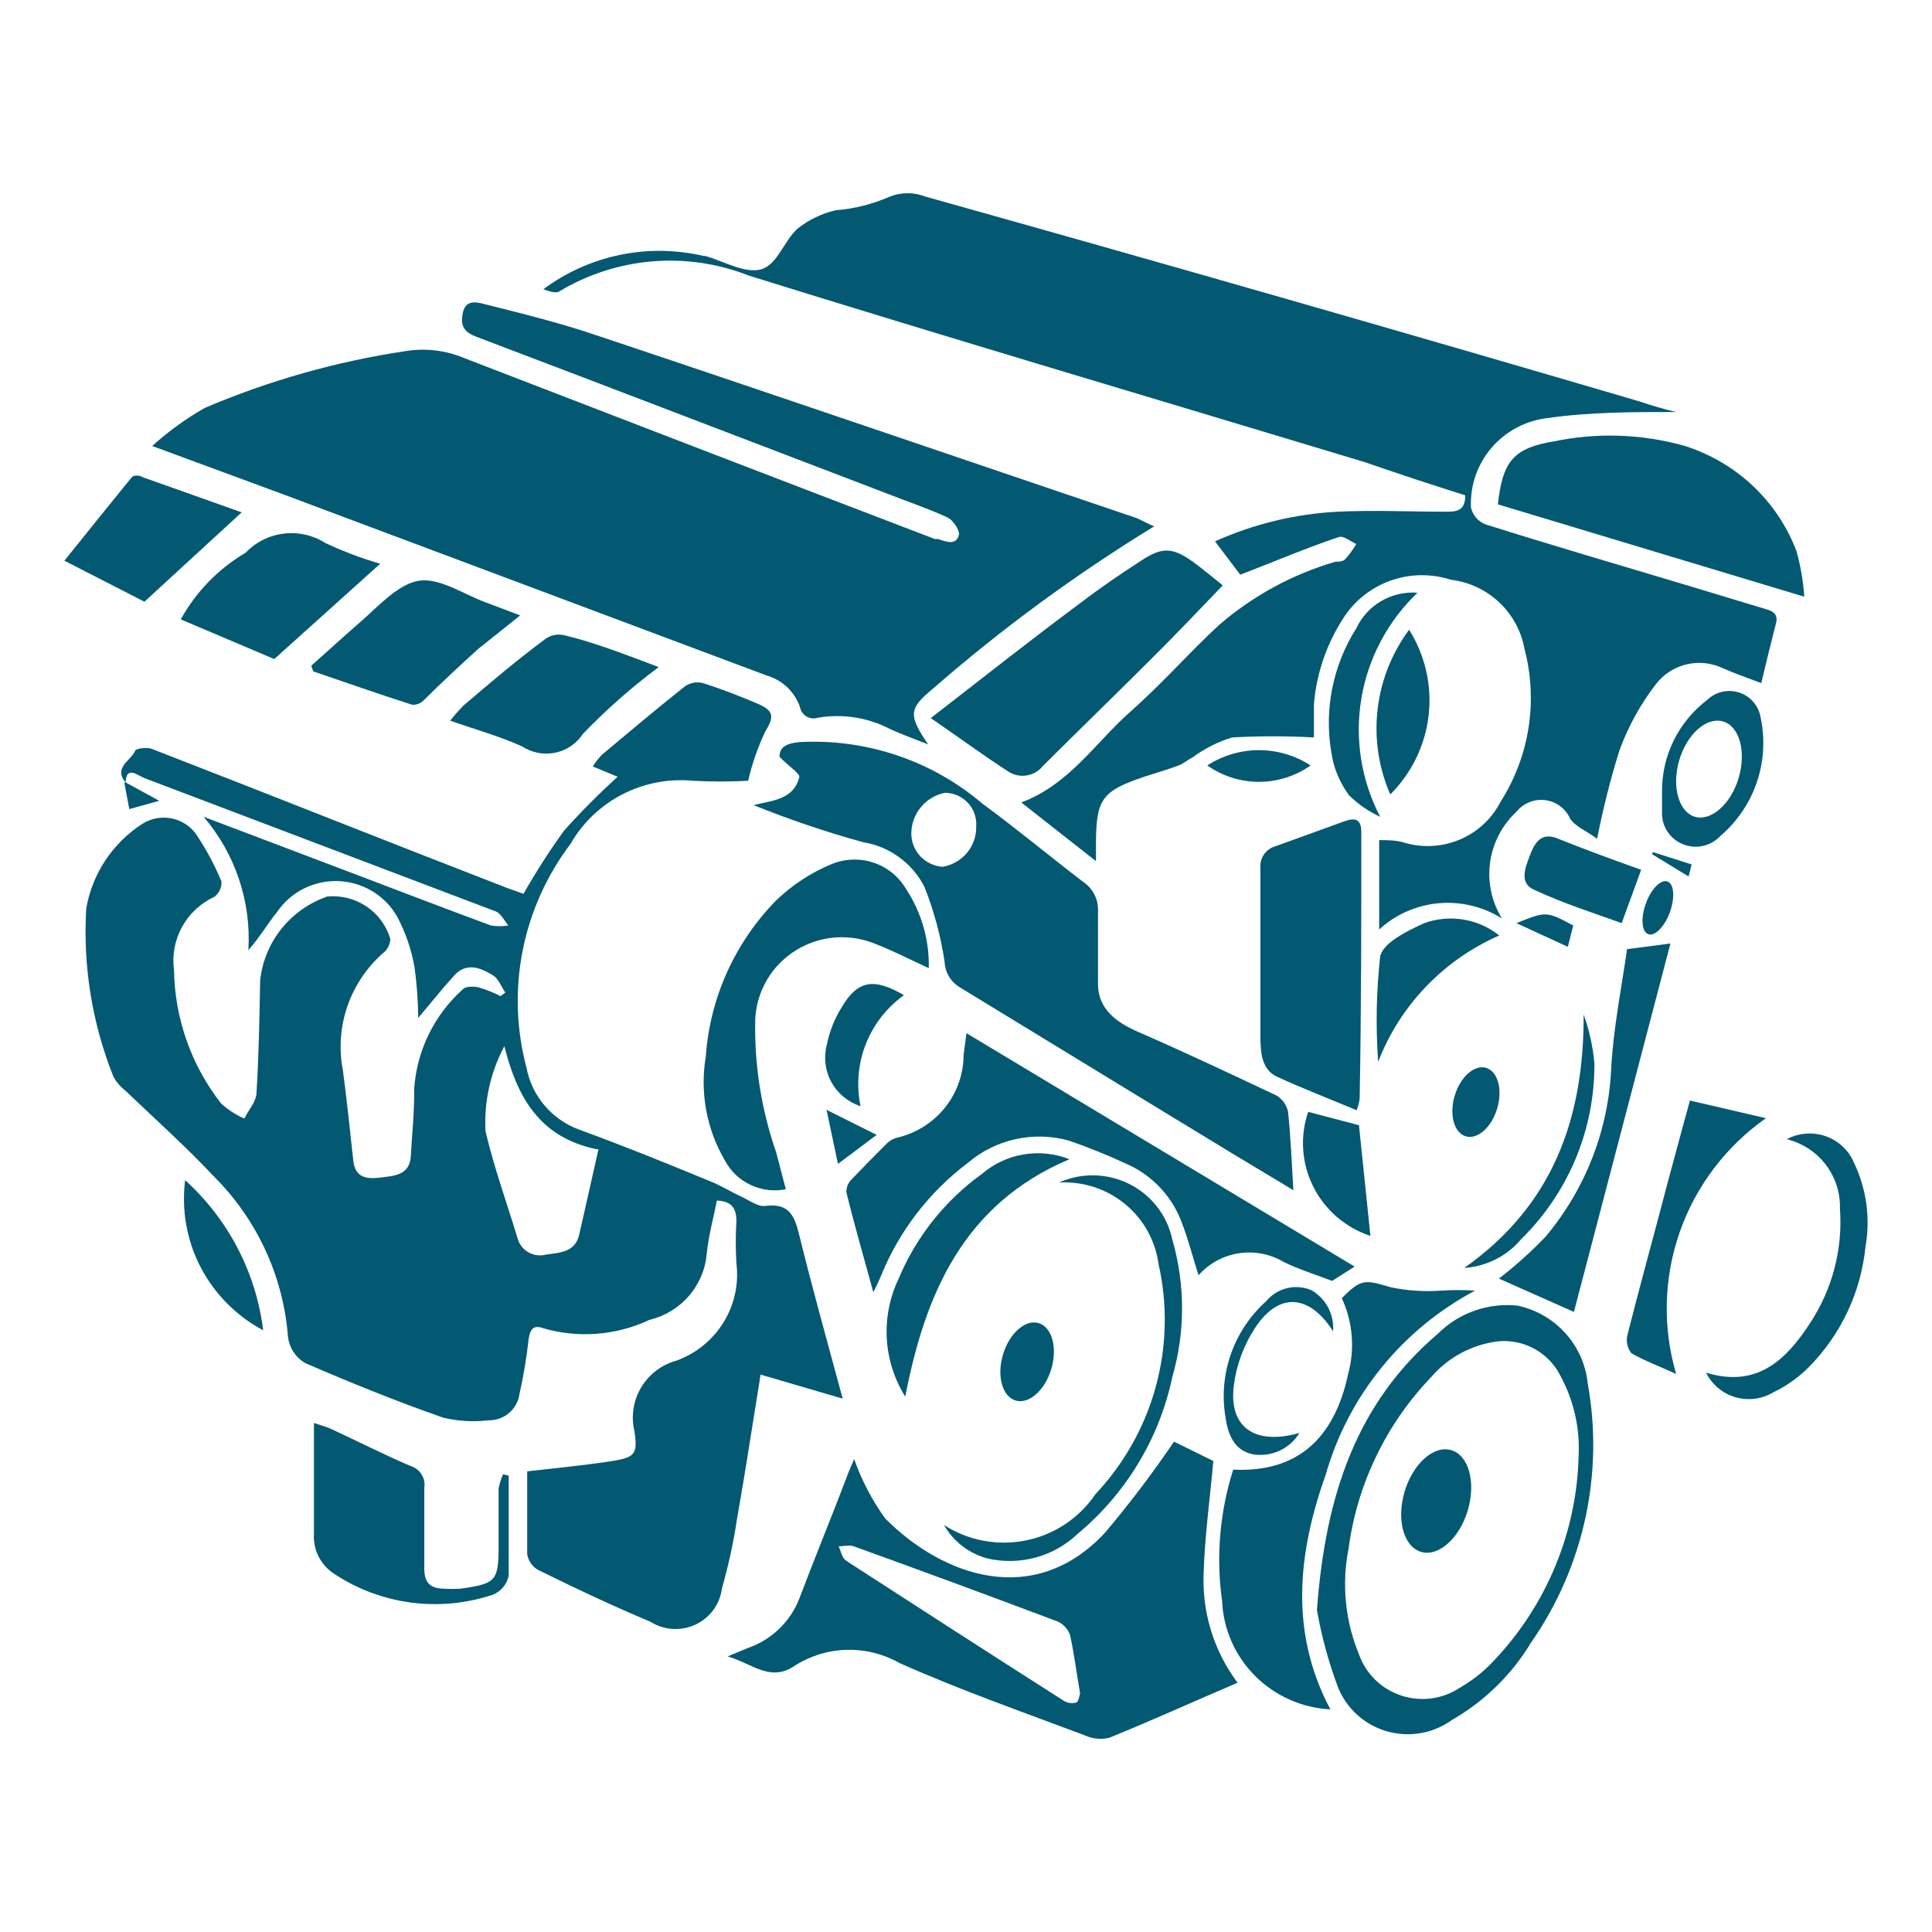 <svg xmlns="http://www.w3.org/2000/svg" fill="none" viewBox="0 0 72 72" height="72" width="72">
<path fill="#025971" d="M4.681 29.159C4.217 28.613 4.869 28.352 5.032 27.991C5.032 27.892 5.471 27.842 5.646 27.904C10.071 29.619 14.42 31.359 18.882 33.086L19.509 33.31C19.972 32.496 20.478 31.708 21.026 30.949C21.655 30.248 22.32 29.58 23.019 28.948L22.091 28.563C22.188 28.413 22.297 28.272 22.417 28.14C23.457 27.27 24.485 26.401 25.538 25.568C25.633 25.505 25.74 25.462 25.852 25.442C25.964 25.423 26.08 25.428 26.19 25.456C26.867 25.668 27.531 25.928 28.183 26.202C28.835 26.475 28.872 26.686 28.521 27.258C28.241 27.846 28.027 28.463 27.882 29.097C27.198 29.134 26.511 29.134 25.826 29.097C24.919 29.01 24.005 29.186 23.195 29.602C22.385 30.019 21.715 30.659 21.264 31.446C20.372 32.624 19.761 33.988 19.476 35.434C19.192 36.88 19.242 38.372 19.622 39.796C19.72 40.314 19.952 40.797 20.295 41.2C20.637 41.603 21.079 41.911 21.577 42.095C23.207 42.691 24.811 43.337 26.428 44.008C26.829 44.158 27.193 44.394 27.594 44.58C27.995 44.766 28.233 44.978 28.534 44.94C29.436 44.829 29.612 45.338 29.787 46.034C30.276 48.022 30.828 49.985 31.404 52.123L28.346 51.228C28.045 53.067 27.782 54.832 27.468 56.596C27.337 57.473 27.149 58.34 26.904 59.193C26.869 59.483 26.759 59.759 26.586 59.996C26.413 60.232 26.182 60.421 25.916 60.545C25.649 60.669 25.355 60.725 25.061 60.705C24.767 60.686 24.483 60.593 24.235 60.436C22.818 59.839 21.439 59.193 20.061 58.51C19.95 58.449 19.855 58.364 19.783 58.26C19.711 58.157 19.664 58.038 19.647 57.913C19.647 56.919 19.647 55.925 19.647 54.832C20.637 54.72 21.665 54.62 22.668 54.471C23.671 54.322 23.771 54.223 23.645 53.34C23.511 52.786 23.599 52.201 23.892 51.709C24.184 51.218 24.657 50.858 25.212 50.706C25.943 50.44 26.561 49.936 26.966 49.278C27.371 48.619 27.539 47.843 27.444 47.078C27.412 46.556 27.412 46.033 27.444 45.512C27.444 45.052 27.293 44.767 26.716 44.742C26.591 45.388 26.416 45.984 26.34 46.705C26.293 47.29 26.061 47.846 25.676 48.292C25.291 48.739 24.773 49.053 24.197 49.19C22.964 49.769 21.559 49.88 20.249 49.501C19.86 49.352 19.747 49.563 19.697 49.936C19.622 50.612 19.509 51.285 19.359 51.949C19.322 52.224 19.184 52.477 18.971 52.658C18.758 52.839 18.486 52.936 18.206 52.93C17.64 52.998 17.067 52.964 16.513 52.831C14.771 52.222 13.054 51.526 11.362 50.793C11.194 50.691 11.05 50.553 10.942 50.39C10.834 50.227 10.763 50.042 10.735 49.849C10.567 47.574 9.579 45.435 7.952 43.822C6.912 42.716 5.771 41.697 4.668 40.641C4.489 40.502 4.34 40.329 4.23 40.132C3.432 38.139 3.086 35.996 3.214 33.856C3.325 33.215 3.568 32.604 3.928 32.061C4.288 31.518 4.758 31.055 5.308 30.7C5.623 30.501 6.002 30.428 6.369 30.495C6.737 30.561 7.065 30.764 7.288 31.06C7.67 31.623 7.994 32.222 8.253 32.85C8.26 32.959 8.239 33.068 8.193 33.168C8.147 33.268 8.078 33.355 7.99 33.421C7.477 33.658 7.055 34.051 6.784 34.543C6.513 35.035 6.409 35.6 6.486 36.155C6.512 37.957 7.128 39.701 8.241 41.126C8.496 41.358 8.788 41.547 9.106 41.685C9.256 41.374 9.532 41.076 9.557 40.765C9.644 39.361 9.67 37.944 9.695 36.54C9.769 35.836 10.045 35.168 10.489 34.613C10.933 34.059 11.527 33.641 12.201 33.409C12.716 33.362 13.231 33.494 13.659 33.782C14.086 34.07 14.4 34.496 14.546 34.987C14.54 35.164 14.469 35.332 14.345 35.459C13.713 35.994 13.235 36.684 12.959 37.462C12.684 38.239 12.622 39.074 12.778 39.883C12.928 41.001 13.041 42.132 13.167 43.263C13.242 43.897 13.668 43.946 14.169 43.884C14.671 43.822 15.273 43.81 15.31 43.077C15.348 42.343 15.448 41.436 15.435 40.591C15.527 39.161 16.18 37.823 17.253 36.864C17.353 36.752 17.667 36.752 17.855 36.801C18.131 36.885 18.4 36.993 18.657 37.124L18.832 36.988C18.682 36.776 18.582 36.478 18.381 36.354C17.917 36.068 17.391 35.844 16.927 36.354C16.463 36.863 16.075 37.361 15.586 37.932C15.58 37.3 15.534 36.669 15.448 36.043C15.331 35.374 15.107 34.728 14.784 34.13C14.559 33.747 14.24 33.428 13.856 33.201C13.472 32.975 13.037 32.849 12.591 32.835C12.145 32.822 11.702 32.921 11.305 33.123C10.908 33.326 10.57 33.625 10.321 33.993C9.97 34.428 9.682 34.925 9.256 35.41C9.367 33.602 8.769 31.821 7.589 30.439L12.377 32.253C14.345 32.999 16.313 33.757 18.293 34.49C18.509 34.526 18.729 34.526 18.945 34.49C18.795 34.316 18.669 34.043 18.481 33.968C14.119 32.311 9.753 30.654 5.383 28.998C5.145 28.911 4.668 28.476 4.681 29.234V29.159ZM22.229 42.828C20.086 42.381 19.271 40.865 18.795 38.988C18.277 39.963 18.035 41.057 18.093 42.157C18.406 43.499 18.882 44.804 19.284 46.133C19.311 46.244 19.361 46.348 19.43 46.44C19.499 46.531 19.585 46.608 19.684 46.666C19.784 46.724 19.894 46.761 20.008 46.777C20.122 46.792 20.238 46.784 20.349 46.755C20.888 46.68 21.477 46.668 21.602 45.934C21.828 44.965 22.041 43.971 22.304 42.828H22.229Z"></path>
<path fill="#025971" d="M55.973 34.229C55.272 33.787 54.442 33.587 53.614 33.661C52.787 33.735 52.007 34.079 51.398 34.639V31.309C51.723 31.309 52.037 31.309 52.35 31.408C53.032 31.607 53.762 31.562 54.415 31.283C55.067 31.004 55.6 30.508 55.922 29.88C56.456 29.04 56.811 28.101 56.964 27.12C57.117 26.139 57.066 25.137 56.812 24.176C56.692 23.513 56.36 22.906 55.866 22.443C55.372 21.98 54.742 21.686 54.067 21.604C53.332 21.368 52.539 21.381 51.812 21.642C51.086 21.903 50.468 22.397 50.056 23.046C49.436 24.006 49.061 25.102 48.966 26.239C48.966 26.711 48.966 27.196 48.966 27.482C47.951 27.426 46.934 27.426 45.92 27.482C45.388 27.644 44.887 27.897 44.441 28.227C44.265 28.314 44.115 28.451 43.927 28.526C43.526 28.675 43.1 28.799 42.673 28.936C41.057 29.482 40.856 29.768 40.843 31.421C40.843 31.595 40.843 31.769 40.843 32.092L38.061 29.905C39.853 29.234 40.818 27.68 42.122 26.525C43.426 25.369 44.316 24.313 45.456 23.269C46.709 22.194 48.179 21.398 49.768 20.933C49.906 20.933 50.069 20.933 50.157 20.809C50.304 20.644 50.434 20.465 50.545 20.275C50.332 20.175 50.056 19.951 49.893 20.014C48.64 20.436 47.512 20.921 46.221 21.418L45.281 20.175C46.726 19.524 48.282 19.149 49.868 19.069C51.197 19.007 52.526 19.069 53.867 19.069C54.255 19.069 54.606 19.069 54.606 18.46C53.353 18.063 52.099 17.653 50.846 17.218C43.2 14.906 35.529 12.645 27.908 10.271C26.766 9.821 25.535 9.64 24.31 9.741C23.086 9.843 21.902 10.224 20.851 10.856C20.713 10.943 20.462 10.856 20.249 10.781C21.091 10.153 22.062 9.716 23.093 9.501C24.124 9.286 25.19 9.299 26.216 9.538H26.278C26.98 9.737 27.77 10.209 28.372 10.035C28.973 9.861 29.212 8.979 29.725 8.519C30.14 8.19 30.624 7.956 31.142 7.836C31.839 7.781 32.521 7.609 33.16 7.327C33.586 7.158 34.062 7.158 34.489 7.327C43.363 9.812 52.229 12.355 61.087 14.956C61.539 15.112 61.999 15.245 62.465 15.354C60.874 15.354 59.257 15.354 57.69 15.578C56.872 15.668 56.12 16.064 55.587 16.685C55.054 17.306 54.779 18.105 54.819 18.92C54.852 19.059 54.918 19.188 55.012 19.297C55.106 19.405 55.225 19.489 55.358 19.541C57.803 20.312 60.259 21.032 62.716 21.766L65.8 22.698C66.126 22.785 66.276 22.921 66.176 23.269C65.988 24.002 65.812 24.723 65.637 25.456C65.148 25.27 64.671 25.108 64.22 24.91C63.799 24.704 63.319 24.651 62.861 24.757C62.404 24.864 61.999 25.124 61.713 25.494C61.132 26.247 60.671 27.085 60.347 27.979C60.012 29.057 59.736 30.152 59.52 31.259C59.119 30.961 58.718 30.812 58.517 30.514C58.436 30.328 58.308 30.167 58.145 30.045C57.983 29.923 57.791 29.846 57.589 29.819C57.387 29.793 57.181 29.819 56.993 29.895C56.804 29.971 56.638 30.094 56.512 30.253C55.975 30.753 55.628 31.422 55.53 32.146C55.432 32.87 55.588 33.606 55.973 34.229Z"></path>
<path fill="#025971" d="M43.012 19.616C40.096 21.4 37.337 23.424 34.764 25.667C33.862 26.413 33.849 26.649 34.589 27.742C34.025 27.519 33.574 27.357 33.147 27.158C32.327 26.735 31.389 26.591 30.478 26.748C30.407 26.771 30.334 26.778 30.26 26.77C30.187 26.761 30.117 26.737 30.054 26.7C29.991 26.662 29.937 26.611 29.895 26.551C29.854 26.491 29.826 26.423 29.813 26.351C29.716 26.068 29.551 25.814 29.333 25.608C29.114 25.402 28.849 25.252 28.56 25.17L10.623 18.448L5.672 16.621C6.27 16.08 6.925 15.605 7.627 15.204C10.031 14.178 12.559 13.464 15.148 13.08C15.873 12.967 16.615 13.057 17.291 13.341C23.141 15.602 28.99 17.851 34.84 20.088H34.965C35.278 20.2 35.654 20.337 35.742 19.902C35.742 19.728 35.516 19.38 35.303 19.28C34.601 18.957 33.862 18.709 33.135 18.423C28.021 16.472 22.919 14.509 17.805 12.57C17.279 12.384 17.141 12.135 17.254 11.638C17.366 11.141 17.805 11.265 18.081 11.34C19.472 11.688 20.876 12.036 22.23 12.496C28.961 14.745 35.667 17.044 42.385 19.317C42.623 19.429 42.774 19.516 43.012 19.616Z"></path>
<path fill="#025971" d="M27.118 61.728L27.87 61.417C28.305 61.267 28.701 61.024 29.032 60.707C29.363 60.389 29.621 60.004 29.787 59.578C30.389 57.988 31.041 56.41 31.642 54.819C31.705 54.658 31.78 54.509 31.831 54.372C32.108 55.16 32.496 55.904 32.984 56.584C35.14 58.758 38.549 59.951 41.181 57.118C42.098 56.034 42.956 54.901 43.751 53.726L45.217 54.447C45.092 55.863 44.891 57.28 44.854 58.696C44.807 60.137 45.253 61.552 46.12 62.71C44.49 63.406 42.936 64.114 41.344 64.76C41.038 64.835 40.715 64.804 40.429 64.673C38.123 63.803 35.779 62.983 33.523 61.977C32.928 61.639 32.252 61.469 31.568 61.484C30.883 61.499 30.215 61.7 29.637 62.064C28.722 62.71 28.045 62.002 27.118 61.728ZM40.254 63.12C40.116 62.325 40.028 61.616 39.878 60.933C39.838 60.82 39.775 60.717 39.693 60.629C39.611 60.541 39.512 60.471 39.401 60.423C36.895 59.479 34.367 58.547 31.818 57.627C31.655 57.565 31.442 57.627 31.254 57.627C31.342 57.814 31.379 58.062 31.53 58.162C34.212 59.901 36.894 61.629 39.602 63.356C39.672 63.406 39.751 63.441 39.836 63.458C39.92 63.475 40.007 63.474 40.091 63.455C40.204 63.431 40.216 63.194 40.254 63.12Z"></path>
<path fill="#025971" d="M29.049 28.203C29.049 27.855 29.287 27.706 29.788 27.656C32.279 27.519 34.727 28.343 36.619 29.955C37.873 30.874 39.126 31.918 40.38 32.875C40.555 32.995 40.696 33.157 40.79 33.346C40.885 33.535 40.929 33.745 40.919 33.956C40.919 34.863 40.919 35.77 40.919 36.677C40.919 37.584 41.583 38.094 42.41 38.454C44.153 39.212 45.857 40.02 47.575 40.828C47.682 40.894 47.775 40.981 47.848 41.083C47.921 41.186 47.973 41.301 48.001 41.424C48.101 42.381 48.139 43.35 48.201 44.356L45.97 43.014C42.573 40.952 39.189 38.877 35.779 36.801C35.611 36.702 35.469 36.563 35.369 36.396C35.268 36.228 35.211 36.039 35.203 35.845C35.06 34.887 34.808 33.949 34.451 33.049C34.228 32.612 33.904 32.233 33.505 31.944C33.107 31.654 32.645 31.462 32.157 31.384C30.773 31.002 29.413 30.542 28.083 30.004C28.785 29.83 29.575 29.805 29.788 28.961C29.826 28.836 29.399 28.563 29.049 28.203ZM35.128 32.303C35.486 32.243 35.811 32.057 36.041 31.778C36.272 31.499 36.392 31.147 36.381 30.787C36.391 30.629 36.369 30.47 36.315 30.32C36.261 30.171 36.177 30.033 36.068 29.917C35.959 29.801 35.827 29.708 35.681 29.644C35.534 29.58 35.376 29.546 35.215 29.545C34.856 29.617 34.534 29.812 34.305 30.096C34.076 30.38 33.955 30.735 33.962 31.098C33.971 31.406 34.095 31.701 34.31 31.924C34.526 32.146 34.817 32.282 35.128 32.303Z"></path>
<path fill="#025971" d="M32.546 48.159C32.182 46.817 31.844 45.674 31.543 44.431C31.538 44.261 31.601 44.096 31.718 43.971C32.157 43.511 32.608 43.052 33.059 42.604C33.155 42.513 33.271 42.444 33.398 42.406C34.077 42.256 34.689 41.891 35.142 41.367C35.594 40.843 35.862 40.187 35.905 39.498C35.905 39.212 35.968 38.926 36.018 38.504L50.483 47.202L49.643 47.736C49.028 47.5 48.389 47.301 47.838 47.028C47.334 46.73 46.741 46.617 46.161 46.707C45.582 46.798 45.053 47.087 44.666 47.525C44.453 46.854 44.29 46.22 44.065 45.624C43.891 45.128 43.617 44.672 43.26 44.286C42.902 43.899 42.468 43.589 41.984 43.375C41.281 43.049 40.561 42.758 39.828 42.505C39.181 42.326 38.499 42.309 37.843 42.454C37.187 42.599 36.577 42.903 36.068 43.337C34.636 44.417 33.523 45.86 32.846 47.513C32.771 47.699 32.696 47.861 32.546 48.159Z"></path>
<path fill="#025971" d="M67.241 22.238L55.822 18.796C55.998 17.18 56.411 16.696 57.915 16.447C59.518 16.115 61.177 16.17 62.754 16.609C63.71 16.905 64.585 17.414 65.313 18.097C66.04 18.779 66.601 19.618 66.953 20.548C67.104 21.1 67.201 21.666 67.241 22.238Z"></path>
<path fill="#025971" d="M49.58 63.704C48.521 63.649 47.521 63.205 46.775 62.458C46.028 61.711 45.589 60.716 45.544 59.665C45.314 58.023 45.456 56.351 45.958 54.769C48.289 54.881 49.718 53.676 50.245 51.191C50.497 50.256 50.413 49.263 50.006 48.382C50.721 47.649 50.871 47.687 51.824 47.972C52.446 48.102 53.083 48.144 53.717 48.097C54.134 48.071 54.553 48.071 54.97 48.097C53.626 48.812 52.441 49.788 51.485 50.966C50.529 52.144 49.821 53.501 49.405 54.956C48.377 57.851 48.038 60.809 49.58 63.704Z"></path>
<path fill="#025971" d="M34.688 26.761C36.694 25.207 38.449 23.816 40.279 22.461C41.006 21.902 41.758 21.393 42.523 20.896C43.287 20.398 43.676 20.361 44.503 20.97C44.841 21.219 45.18 21.505 45.568 21.815C44.591 22.834 43.763 23.704 42.911 24.549C41.57 25.891 40.204 27.208 38.862 28.55C38.717 28.732 38.509 28.855 38.278 28.896C38.047 28.937 37.81 28.894 37.609 28.774C36.681 28.177 35.791 27.519 34.688 26.761Z"></path>
<path fill="#025971" d="M50.557 41.374C49.542 40.951 48.551 40.566 47.599 40.131C47.01 39.858 46.984 39.224 46.972 38.702C46.972 36.59 46.972 34.465 46.972 32.353C46.954 32.17 47.002 31.988 47.108 31.837C47.214 31.687 47.37 31.579 47.549 31.532L50.118 30.601C50.507 30.464 50.732 30.526 50.732 31.011C50.732 34.328 50.732 37.646 50.67 40.951C50.651 41.096 50.613 41.239 50.557 41.374Z"></path>
<path fill="#025971" d="M49.079 60.001C49.392 55.701 50.57 52.272 53.591 49.699C53.975 49.318 54.439 49.026 54.951 48.846C55.463 48.665 56.009 48.6 56.549 48.656C57.239 48.802 57.863 49.16 58.334 49.681C58.805 50.201 59.097 50.856 59.169 51.551C59.78 54.919 59.023 58.389 57.063 61.206C56.342 62.405 55.324 63.402 54.105 64.101C53.758 64.35 53.359 64.518 52.937 64.59C52.515 64.662 52.082 64.637 51.672 64.517C51.261 64.397 50.884 64.185 50.569 63.897C50.254 63.61 50.01 63.254 49.856 62.859C49.509 61.931 49.249 60.975 49.079 60.001ZM58.831 54.247C58.883 53.196 58.64 52.151 58.129 51.228C57.915 50.82 57.584 50.485 57.178 50.264C56.772 50.042 56.309 49.946 55.847 49.985C54.873 50.1 53.977 50.574 53.34 51.315C51.656 53.071 50.576 55.311 50.257 57.714C49.995 59.037 50.13 60.406 50.645 61.653C50.772 62.011 50.98 62.336 51.252 62.602C51.525 62.868 51.855 63.069 52.218 63.188C52.581 63.308 52.967 63.344 53.346 63.294C53.725 63.243 54.088 63.107 54.406 62.896C54.872 62.629 55.294 62.294 55.659 61.902C57.635 59.827 58.765 57.1 58.831 54.247Z"></path>
<path fill="#025971" d="M34.613 36.08C33.886 35.745 33.285 35.434 32.645 35.185C32.167 34.983 31.645 34.898 31.126 34.937C30.607 34.977 30.105 35.141 29.663 35.414C29.221 35.687 28.853 36.062 28.588 36.507C28.324 36.952 28.172 37.453 28.146 37.969C28.105 39.658 28.369 41.341 28.923 42.939C29.048 43.399 29.161 43.859 29.286 44.319C28.842 44.408 28.381 44.352 27.972 44.159C27.563 43.967 27.228 43.648 27.017 43.25C26.33 42.08 26.078 40.709 26.303 39.373C26.456 37.195 27.379 35.14 28.91 33.57C29.51 32.988 30.216 32.524 30.991 32.203C31.487 31.998 32.041 31.978 32.55 32.147C33.06 32.316 33.49 32.663 33.761 33.123C34.341 34 34.639 35.032 34.613 36.08Z"></path>
<path fill="#025971" d="M18.958 54.993C18.958 56.236 18.958 57.478 18.958 58.721C18.927 58.878 18.856 59.025 18.753 59.149C18.651 59.272 18.518 59.369 18.369 59.429C17.391 59.757 16.35 59.857 15.327 59.724C14.303 59.59 13.324 59.226 12.465 58.659C12.213 58.499 12.01 58.275 11.875 58.011C11.741 57.746 11.68 57.451 11.7 57.155C11.7 55.813 11.7 54.471 11.7 53.03C11.951 53.117 12.139 53.166 12.315 53.241C13.305 53.701 14.283 54.198 15.298 54.633C15.469 54.685 15.616 54.796 15.71 54.947C15.805 55.098 15.841 55.278 15.812 55.453C15.812 56.447 15.812 57.453 15.812 58.448C15.812 58.994 16.037 59.193 16.539 59.206C16.743 59.218 16.948 59.218 17.153 59.206C18.494 59.019 18.582 58.92 18.582 57.578C18.582 56.882 18.582 56.174 18.582 55.465C18.619 55.286 18.674 55.112 18.745 54.943L18.958 54.993Z"></path>
<path fill="#025971" d="M11.6 24.81C12.227 24.25 12.854 23.679 13.468 23.145C14.082 22.61 14.847 21.753 15.624 21.641C16.401 21.529 17.278 22.151 18.131 22.461L19.384 22.933C18.82 23.393 18.306 23.791 17.83 24.176C17.14 24.797 16.476 25.419 15.799 26.09C15.743 26.149 15.675 26.195 15.6 26.226C15.524 26.256 15.442 26.269 15.36 26.264C14.107 25.866 12.854 25.419 11.675 25.021L11.6 24.81Z"></path>
<path fill="#025971" d="M6.737 23.083C7.304 22.054 8.139 21.196 9.156 20.597C9.531 20.203 10.033 19.952 10.576 19.886C11.118 19.82 11.667 19.944 12.127 20.237C12.786 20.547 13.469 20.805 14.17 21.008L10.221 24.561L6.737 23.083Z"></path>
<path fill="#025971" d="M24.548 24.86C23.541 25.61 22.598 26.441 21.728 27.345C21.611 27.524 21.459 27.679 21.282 27.801C21.104 27.922 20.904 28.007 20.693 28.051C20.482 28.095 20.264 28.097 20.052 28.056C19.84 28.016 19.639 27.935 19.459 27.817C18.632 27.444 17.754 27.196 16.777 26.86C16.932 26.66 17.099 26.469 17.278 26.289C18.281 25.431 19.296 24.574 20.336 23.803C20.439 23.732 20.556 23.684 20.68 23.662C20.803 23.641 20.93 23.646 21.051 23.679C22.192 23.953 23.32 24.4 24.548 24.86Z"></path>
<path fill="#025971" d="M58.655 48.892L55.86 47.649C56.48 47.172 57.062 46.648 57.602 46.084C59.095 44.303 59.954 42.085 60.047 39.771C60.134 38.268 60.435 36.777 60.636 35.372L62.252 35.161L58.655 48.892Z"></path>
<path fill="#025971" d="M9.006 19.094L5.383 22.424L2.4 20.896C3.29 19.79 4.105 18.771 4.907 17.789C4.969 17.702 5.208 17.702 5.333 17.789L9.006 19.094Z"></path>
<path fill="#025971" d="M65.811 41.672C64.323 42.719 63.201 44.199 62.601 45.907C62.002 47.616 61.954 49.467 62.465 51.203C61.901 50.942 61.324 50.731 60.798 50.433C60.724 50.339 60.672 50.23 60.646 50.114C60.62 49.998 60.62 49.878 60.647 49.762C61.124 47.873 61.638 46.034 62.139 44.108C62.415 43.101 62.678 42.095 62.979 41.014L65.811 41.672Z"></path>
<path fill="#025971" d="M39.853 43.201C35.892 44.878 34.476 48.233 33.736 52.048C33.329 51.396 33.092 50.653 33.048 49.887C33.005 49.12 33.155 48.356 33.486 47.662C34.138 46.098 35.214 44.743 36.594 43.748C37.035 43.37 37.572 43.118 38.147 43.022C38.721 42.926 39.312 42.987 39.853 43.201Z"></path>
<path fill="#025971" d="M39.465 44.07C39.879 43.884 40.33 43.792 40.785 43.802C41.24 43.812 41.686 43.923 42.092 44.127C42.498 44.331 42.852 44.623 43.128 44.981C43.405 45.339 43.596 45.754 43.689 46.195C44.172 47.868 44.172 49.642 43.689 51.315C43.207 53.604 41.962 55.666 40.154 57.168C39.714 57.586 39.174 57.889 38.585 58.047C37.996 58.206 37.376 58.215 36.782 58.075C36.446 57.982 36.131 57.825 35.855 57.612C35.58 57.398 35.35 57.134 35.178 56.832C36.081 57.415 37.179 57.621 38.235 57.407C39.291 57.194 40.219 56.576 40.819 55.689C41.887 54.556 42.661 53.182 43.071 51.685C43.482 50.189 43.518 48.616 43.175 47.102C43.056 46.226 42.608 45.427 41.92 44.865C41.232 44.302 40.355 44.019 39.465 44.07Z"></path>
<path fill="#025971" d="M66.588 42.455C66.809 42.337 67.052 42.266 67.302 42.247C67.552 42.228 67.803 42.261 68.04 42.344C68.276 42.427 68.492 42.559 68.674 42.73C68.856 42.901 68.999 43.108 69.095 43.337C69.559 44.308 69.708 45.398 69.522 46.456C69.355 48.146 68.612 49.728 67.416 50.942C67.031 51.33 66.581 51.65 66.087 51.887C65.877 52.013 65.642 52.095 65.398 52.126C65.154 52.158 64.906 52.138 64.67 52.069C64.434 52 64.215 51.883 64.028 51.725C63.84 51.568 63.688 51.373 63.58 51.154C65.473 51.737 66.563 50.681 67.453 49.314C68.288 48.049 68.68 46.547 68.569 45.04C68.586 44.45 68.399 43.871 68.039 43.401C67.679 42.931 67.167 42.597 66.588 42.455Z"></path>
<path fill="#025971" d="M55.872 34.863C54.843 35.313 53.915 35.961 53.141 36.77C52.366 37.578 51.761 38.531 51.36 39.572C51.266 38.264 51.291 36.95 51.435 35.646C51.535 35.136 52.45 34.689 53.077 34.403C53.543 34.235 54.046 34.188 54.535 34.269C55.025 34.349 55.486 34.554 55.872 34.863Z"></path>
<path fill="#025971" d="M52.826 22.089C51.718 23.147 50.984 24.531 50.733 26.035C50.483 27.54 50.729 29.084 51.434 30.439C51.006 30.242 50.616 29.973 50.281 29.644C49.931 29.176 49.702 28.63 49.617 28.053C49.341 26.448 49.671 24.798 50.544 23.418C50.742 22.993 51.067 22.637 51.475 22.399C51.883 22.162 52.354 22.053 52.826 22.089Z"></path>
<path fill="#025971" d="M61.162 32.415L60.435 34.403C59.407 34.03 58.266 33.67 57.176 33.161C56.599 32.912 56.85 32.328 57 31.918C57.151 31.508 57.376 31.011 57.978 31.222C59.031 31.645 60.109 32.042 61.162 32.415Z"></path>
<path fill="#025971" d="M51.811 29.607C51.378 28.611 51.215 27.521 51.338 26.445C51.461 25.368 51.866 24.342 52.513 23.468C53.112 24.42 53.368 25.544 53.241 26.659C53.113 27.773 52.609 28.812 51.811 29.607Z"></path>
<path fill="#025971" d="M50.645 41.933L51.071 46.059C50.612 45.907 50.188 45.667 49.822 45.353C49.457 45.038 49.158 44.655 48.943 44.225C48.727 43.796 48.599 43.328 48.567 42.849C48.534 42.371 48.597 41.891 48.752 41.436L50.645 41.933Z"></path>
<path fill="#025971" d="M6.9 43.983C8.511 45.444 9.543 47.427 9.808 49.575C8.81 49.044 7.998 48.225 7.478 47.227C6.959 46.228 6.758 45.097 6.9 43.983Z"></path>
<path fill="#025971" d="M54.569 47.252C57.865 44.928 59.031 41.697 59.018 37.808C59.229 38.398 59.364 39.011 59.419 39.634C59.426 40.851 59.188 42.057 58.719 43.182C58.25 44.306 57.559 45.327 56.687 46.183C56.425 46.494 56.102 46.749 55.738 46.932C55.374 47.116 54.976 47.225 54.569 47.252Z"></path>
<path fill="#025971" d="M33.687 37.087C33.044 37.549 32.549 38.186 32.262 38.92C31.976 39.654 31.909 40.454 32.07 41.225C31.604 41.073 31.214 40.751 30.981 40.323C30.748 39.895 30.689 39.396 30.816 38.926C30.913 38.443 31.095 37.98 31.355 37.559C31.957 36.528 32.558 36.429 33.687 37.087Z"></path>
<path fill="#025971" d="M48.426 53.402C48.25 53.693 47.989 53.924 47.679 54.066C47.368 54.208 47.022 54.254 46.684 54.197C45.982 54.048 45.757 53.44 45.669 52.806C45.538 52.019 45.608 51.212 45.873 50.458C46.138 49.705 46.589 49.03 47.185 48.494C47.384 48.252 47.657 48.081 47.962 48.007C48.267 47.933 48.589 47.96 48.878 48.084C49.142 48.239 49.358 48.464 49.499 48.734C49.641 49.004 49.704 49.309 49.68 49.612C48.79 48.221 47.649 48.146 46.772 49.488C46.35 50.133 46.08 50.863 45.982 51.625C45.782 53.191 46.759 53.874 48.426 53.402Z"></path>
<path fill="#025971" d="M44.993 28.526C45.564 28.154 46.233 27.956 46.917 27.956C47.6 27.956 48.269 28.154 48.841 28.526C48.279 28.923 47.607 29.137 46.917 29.137C46.227 29.137 45.554 28.923 44.993 28.526Z"></path>
<path fill="#025971" d="M31.229 43.374L30.803 41.361L32.671 42.294L31.229 43.374Z"></path>
<path fill="#025971" d="M56.511 34.403C57.627 33.956 57.627 33.956 58.63 34.49L58.429 35.285L56.511 34.403Z"></path>
<path fill="#025971" d="M4.681 29.159L5.935 29.843L4.819 30.153L4.631 29.159L4.681 29.159Z"></path>
<path fill="#025971" d="M61.6 31.756L63.042 32.216L62.929 32.663L61.563 31.831L61.6 31.756Z"></path>
<path fill="#025971" d="M54.702 56.279C55.01 55.232 54.732 54.23 54.08 54.042C53.429 53.853 52.651 54.55 52.343 55.597C52.035 56.645 52.313 57.647 52.964 57.835C53.616 58.023 54.393 57.327 54.702 56.279Z"></path>
<path fill="#025971" d="M39.181 51.012C39.415 50.215 39.202 49.452 38.703 49.307C38.205 49.163 37.611 49.692 37.376 50.489C37.141 51.287 37.355 52.05 37.853 52.194C38.351 52.338 38.946 51.809 39.181 51.012Z"></path>
<path fill="#025971" d="M55.798 41.302C56.005 40.597 55.818 39.922 55.379 39.795C54.941 39.669 54.417 40.137 54.21 40.842C54.002 41.547 54.19 42.221 54.628 42.348C55.067 42.475 55.591 42.007 55.798 41.302Z"></path>
<path fill="#025971" d="M65.612 26.736C65.578 26.525 65.486 26.328 65.347 26.165C65.208 26.002 65.027 25.88 64.823 25.812C64.618 25.744 64.399 25.733 64.189 25.78C63.979 25.826 63.786 25.929 63.631 26.077C63.098 26.48 62.667 27.002 62.373 27.599C62.079 28.197 61.931 28.855 61.939 29.52C61.939 29.793 61.939 30.017 61.939 30.253C61.927 30.507 61.993 30.759 62.13 30.974C62.267 31.189 62.467 31.358 62.704 31.457C62.94 31.556 63.202 31.58 63.453 31.527C63.704 31.474 63.932 31.346 64.107 31.16C64.736 30.624 65.207 29.931 65.472 29.152C65.736 28.374 65.785 27.539 65.612 26.736ZM64.797 28.985C64.508 29.967 63.769 30.613 63.167 30.439C62.566 30.265 62.29 29.321 62.578 28.339C62.867 27.357 63.593 26.711 64.208 26.885C64.822 27.059 65.085 28.003 64.797 28.985Z"></path>
<path fill="#025971" d="M62.232 33.992C62.429 33.45 62.388 32.938 62.14 32.85C61.893 32.762 61.532 33.13 61.336 33.672C61.139 34.215 61.18 34.726 61.427 34.814C61.675 34.903 62.035 34.535 62.232 33.992Z"></path>
</svg>
